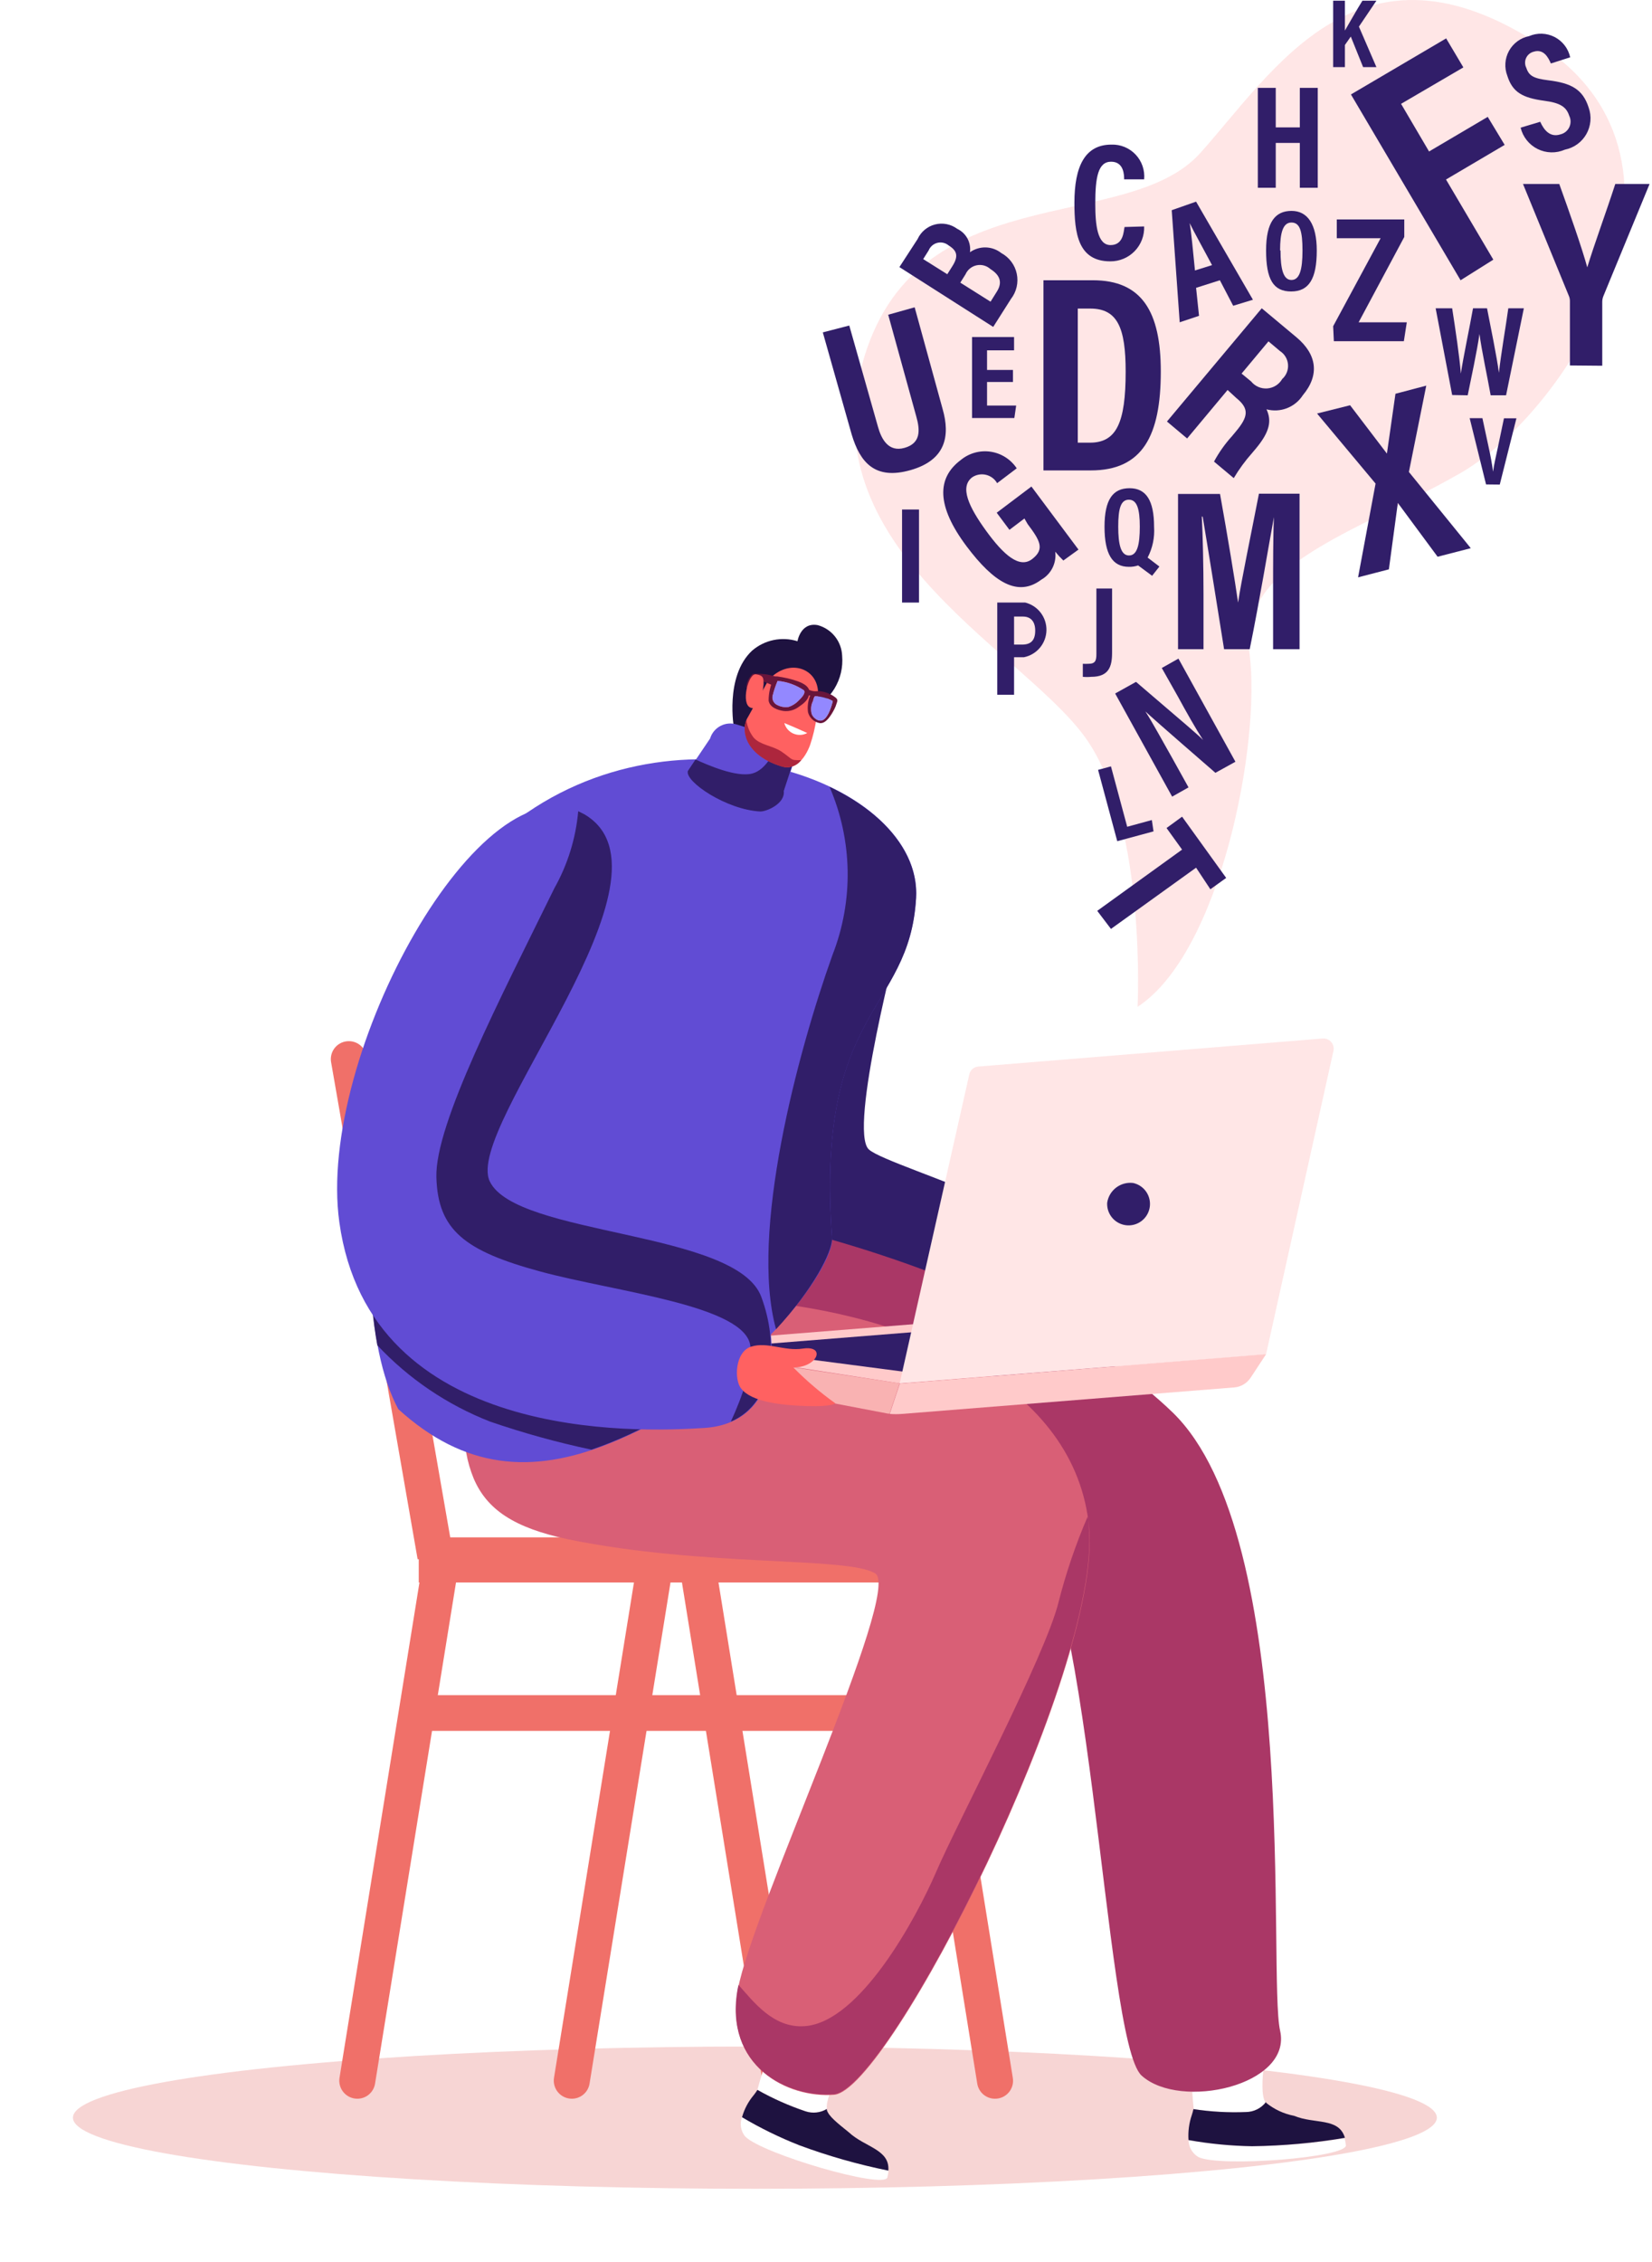 <?xml version="1.0" encoding="UTF-8"?> <svg xmlns="http://www.w3.org/2000/svg" width="453" height="620" viewBox="0 0 453 620" fill="none"> <g filter="url(#filter0_f)"> <ellipse cx="207" cy="580.5" rx="187" ry="19.5" fill="#F7D5D4"></ellipse> </g> <path d="M246.704 256.098C246.704 256.098 232.499 309.876 238.258 315.1C244.017 320.324 307.365 336.804 304.562 356.394C301.759 375.985 272.274 377.56 254.651 369.685C237.029 361.81 203.243 359.736 215.836 319.748C222.562 296.98 232.991 275.475 246.704 256.098Z" fill="#311E69"></path> <path d="M347.831 558.599C347.831 558.599 344.759 572.697 346.986 576.308C346.353 577.104 345.555 577.753 344.647 578.211C343.739 578.669 342.742 578.924 341.726 578.958C336.912 579.155 332.091 578.884 327.329 578.152C326.714 572.039 326.496 565.893 326.676 559.752L347.831 558.599Z" fill="white"></path> <path d="M343.339 588.331C351.841 588.252 360.326 587.52 368.716 586.142C368.882 586.772 368.998 587.414 369.062 588.062C369.331 591.443 334.739 594.132 328.673 591.328C327.845 590.854 327.154 590.173 326.67 589.351C326.185 588.529 325.923 587.595 325.908 586.641C331.664 587.668 337.493 588.233 343.339 588.331Z" fill="white"></path> <path d="M343.339 588.331C337.493 588.233 331.664 587.668 325.908 586.641C325.746 584.339 326.046 582.027 326.791 579.842C326.977 579.288 327.131 578.724 327.252 578.152C332.014 578.885 336.835 579.155 341.649 578.959C342.721 578.95 343.776 578.696 344.734 578.217C345.692 577.737 346.528 577.045 347.178 576.193C347.178 576.193 347.178 576.385 347.178 576.423C349.406 578.226 352.043 579.453 354.856 579.996C360.5 582.339 367.142 580.38 368.793 586.027C360.38 587.448 351.87 588.218 343.339 588.331Z" fill="#1E1240"></path> <path d="M173.988 427.42H184.009L159.975 289.479C159.778 288.353 159.196 287.33 158.327 286.586C157.458 285.843 156.357 285.426 155.214 285.408C154.494 285.402 153.782 285.556 153.128 285.856C152.474 286.157 151.894 286.598 151.429 287.147C150.964 287.697 150.625 288.342 150.436 289.037C150.248 289.732 150.214 290.46 150.338 291.17L173.988 427.42Z" fill="#F07069"></path> <path d="M114.518 427.42H124.5L100.504 289.479C100.306 288.34 99.712 287.307 98.827 286.562C97.942 285.817 96.823 285.408 95.667 285.408C94.947 285.402 94.235 285.556 93.581 285.856C92.927 286.157 92.347 286.598 91.882 287.147C91.416 287.697 91.078 288.342 90.889 289.037C90.701 289.732 90.667 290.46 90.791 291.17L114.518 427.42Z" fill="#F07069"></path> <path d="M255.688 432.874H245.667L267.974 571.16C268.156 572.314 268.743 573.365 269.629 574.125C270.516 574.885 271.644 575.305 272.811 575.309C273.53 575.319 274.243 575.17 274.898 574.875C275.554 574.579 276.137 574.142 276.605 573.597C277.074 573.051 277.417 572.409 277.611 571.716C277.804 571.022 277.843 570.295 277.725 569.585L255.688 432.874Z" fill="#F07069"></path> <path d="M196.87 432.874H186.85L209.194 571.161C209.376 572.308 209.957 573.354 210.835 574.113C211.714 574.872 212.833 575.296 213.993 575.309C214.714 575.318 215.427 575.169 216.084 574.874C216.741 574.578 217.326 574.143 217.798 573.598C218.269 573.053 218.616 572.411 218.815 571.718C219.013 571.026 219.058 570.298 218.946 569.586L196.87 432.874Z" fill="#F07069"></path> <path d="M115.17 432.874H125.191L102.846 571.161C102.665 572.308 102.084 573.354 101.205 574.113C100.327 574.872 99.208 575.296 98.047 575.309C97.327 575.318 96.613 575.169 95.956 574.874C95.299 574.578 94.714 574.143 94.243 573.598C93.771 573.053 93.424 572.411 93.226 571.718C93.028 571.026 92.983 570.298 93.094 569.586L115.17 432.874Z" fill="#F07069"></path> <path d="M173.988 432.874H184.009L161.664 571.161C161.483 572.308 160.901 573.354 160.023 574.113C159.144 574.872 158.026 575.296 156.865 575.309C156.145 575.318 155.431 575.169 154.774 574.874C154.117 574.578 153.532 574.143 153.061 573.598C152.589 573.053 152.242 572.411 152.044 571.718C151.845 571.026 151.8 570.298 151.912 569.586L173.988 432.874Z" fill="#F07069"></path> <path d="M101.81 314.601H160.167V304.806H101.81V314.601Z" fill="#F07069"></path> <path d="M112.521 474.476H255.842V464.68H112.521V474.476Z" fill="#F07069"></path> <path d="M255.842 433.796H114.825V421.427H244.477C247.532 421.427 250.462 422.642 252.622 424.803C254.782 426.964 255.995 429.895 255.995 432.951V433.95L255.842 433.796Z" fill="#F07069"></path> <path d="M218.217 337.226C218.217 337.226 286.172 352.937 321.532 387.163C356.891 421.389 347.6 541.621 351.017 556.641C354.434 571.66 323.643 578.574 313.047 568.971C302.45 559.368 299.417 423.002 278.148 412.4C263.52 405.063 209.271 384.781 197.254 364.461C191.649 355.242 209.693 342.835 218.217 337.226Z" fill="#AA3766"></path> <path d="M233.804 561.788C233.804 561.788 226.125 573.888 226.74 578.075C225.872 578.599 224.901 578.928 223.893 579.041C222.886 579.154 221.866 579.047 220.904 578.728C216.326 577.192 211.903 575.224 207.697 572.851C209.294 566.922 211.255 561.098 213.571 555.412L233.804 561.788Z" fill="white"></path> <path d="M219.176 588.063C227.137 590.999 235.314 593.31 243.633 594.977C243.599 595.626 243.496 596.27 243.325 596.897C242.366 600.163 209.079 590.444 204.357 585.681C203.747 584.95 203.344 584.07 203.189 583.131C203.034 582.193 203.132 581.23 203.474 580.342C208.493 583.332 213.744 585.914 219.176 588.063Z" fill="white"></path> <path d="M219.176 588.063C213.745 585.926 208.494 583.357 203.474 580.38C204.094 578.166 205.181 576.109 206.66 574.349C207.033 573.883 207.379 573.395 207.697 572.89C211.903 575.263 216.326 577.23 220.904 578.767C221.866 579.086 222.886 579.192 223.893 579.08C224.901 578.967 225.872 578.637 226.74 578.114C226.721 578.215 226.721 578.32 226.74 578.421C227.239 580.111 229.542 581.917 232.729 584.49C237.183 588.639 244.055 589.177 243.594 595.015C235.287 593.335 227.123 591.01 219.176 588.063Z" fill="#1E1240"></path> <path d="M152.911 359.16C148.189 360.39 143.786 362.616 139.995 365.689C136.205 368.761 133.115 372.61 130.933 376.975C128.752 381.341 127.528 386.123 127.346 391.001C127.163 395.878 128.026 400.739 129.875 405.256C133.484 413.745 140.855 418.815 155.828 421.965C193.261 429.648 232.614 426.613 240.024 431.338C247.434 436.063 206.161 524.028 202.36 545.27C198.56 566.513 216.067 575.232 228.736 574.234C243.901 573.043 302.182 457.881 298.65 418.815C295.117 379.749 249.776 360.082 205.624 356.51C182.358 354.627 165.235 355.741 152.911 359.16Z" fill="#D95F76"></path> <path d="M140.164 225.983C185.928 189.99 253.192 214.459 251.196 246.226C249.2 277.994 223.553 276.035 228.16 339.493C228.736 347.175 206.43 379.826 167.193 395.652C145.808 404.295 127.264 402.682 109.219 386.279C90.983 352.515 106.378 252.603 140.164 225.983Z" fill="#614CD4"></path> <path d="M121.659 364.922C121.659 364.922 105.956 347.367 101.464 347.982C101.576 354.951 102.243 361.901 103.461 368.763C112.084 377.965 122.658 385.118 134.405 389.698C143.492 392.824 152.762 395.389 162.163 397.381C163.776 396.843 165.426 396.229 167.077 395.576C174.228 392.708 181.093 389.171 187.579 385.012L121.659 364.922Z" fill="#311E69"></path> <path d="M206.2 178.389C207.883 176.923 209.914 175.913 212.098 175.456C214.283 174.999 216.548 175.109 218.677 175.777C218.677 175.777 219.522 170.515 224.206 171.36C226.071 171.857 227.729 172.938 228.938 174.445C230.146 175.951 230.843 177.804 230.925 179.734C231.205 182.91 230.456 186.093 228.79 188.811C227.124 191.529 224.629 193.64 221.672 194.83C216.988 200.899 201.285 199.747 201.285 199.747C201.285 199.747 198.636 185.496 206.2 178.389Z" fill="#1E1240"></path> <path d="M202.015 198.594C201.284 198.363 200.514 198.279 199.751 198.347C198.987 198.415 198.245 198.634 197.566 198.992C196.888 199.349 196.287 199.837 195.798 200.428C195.31 201.02 194.943 201.702 194.72 202.436L188.769 211.271C187.925 214.19 199.366 221.911 208.657 222.372C210.461 222.372 215.491 220.182 215.068 216.764L219.253 204.011L202.015 198.594Z" fill="#614CD4"></path> <path d="M213.955 202.359C212.573 205.854 210.116 211.04 206.276 212.039C202.015 213.191 193.991 209.695 190.727 208.197L188.616 211.347C187.771 214.267 199.212 221.988 208.503 222.449C210.308 222.449 215.337 220.259 214.915 216.84L219.1 204.087L213.955 202.359Z" fill="#311E69"></path> <path d="M210.73 186.418L205.125 196.52C202.859 200.016 204.549 207.161 214.492 210.118C217.794 211.117 220.635 208.351 222.171 204.126C223.69 199.571 224.417 194.79 224.321 189.99C224.321 183.114 216.259 180.272 210.73 186.418Z" fill="#FF6161"></path> <path d="M215.068 198.21C215.068 198.21 217.065 198.979 221.365 200.938C220.783 201.25 220.139 201.426 219.479 201.454C218.82 201.481 218.163 201.36 217.558 201.097C216.952 200.835 216.414 200.439 215.982 199.939C215.551 199.439 215.239 198.848 215.068 198.21Z" fill="white"></path> <path d="M212.803 185.496C210.735 184.83 208.558 184.569 206.392 184.728C205.392 185.682 204.765 186.963 204.626 188.338C204.894 189.107 205.509 189.683 205.624 188.876C205.739 188.069 206.161 185.842 206.737 185.842C208.565 186.465 210.359 187.183 212.112 187.993L212.803 185.496Z" fill="#68153B"></path> <path d="M210.768 192.064C211.075 193.946 213.302 194.676 214.915 194.907C216.411 195.064 217.91 194.638 219.1 193.716C220.136 193.024 221.557 191.949 221.787 190.643H222.171C221.569 192.086 221.357 193.663 221.557 195.214C221.743 195.967 222.143 196.65 222.709 197.182C223.274 197.713 223.98 198.07 224.743 198.21C224.92 198.249 225.104 198.249 225.281 198.21C227.277 197.98 229.12 193.716 229.12 193.677C229.504 192.371 230.003 191.91 229.12 191.219C228.379 190.62 227.533 190.164 226.625 189.875C225.643 189.517 224.593 189.386 223.553 189.49C222.97 189.477 222.395 189.347 221.864 189.106C221.288 187.493 218.946 186.802 217.487 186.341C216.452 186.039 215.401 185.795 214.339 185.611C213.763 185.611 212.534 185.035 212.227 185.841C211.265 187.774 210.765 189.905 210.768 192.064ZM222.977 192.064C222.977 191.834 223.208 190.95 223.515 190.835C225.21 190.902 226.866 191.362 228.352 192.179C228.352 192.179 227.239 197.25 225.166 197.519C225.038 197.538 224.909 197.538 224.782 197.519C224.296 197.436 223.84 197.23 223.457 196.921C223.074 196.611 222.777 196.209 222.593 195.752C222.24 194.519 222.377 193.197 222.977 192.064ZM211.92 190.489C212.251 189.176 212.688 187.891 213.225 186.648C215.81 186.882 218.293 187.767 220.443 189.222C221.096 190.028 219.56 191.488 219.061 191.987C218.291 192.813 217.328 193.433 216.259 193.793C215.237 193.948 214.192 193.787 213.264 193.332C212.713 193.116 212.266 192.697 212.016 192.16C211.766 191.624 211.732 191.012 211.92 190.451V190.489Z" fill="#68153B"></path> <g style="mix-blend-mode:screen"> <path d="M222.977 192.064C222.977 191.834 223.208 190.95 223.515 190.835C225.21 190.902 226.866 191.362 228.352 192.18C228.352 192.18 227.239 197.25 225.166 197.519C225.038 197.538 224.909 197.538 224.782 197.519C224.296 197.436 223.84 197.23 223.457 196.921C223.074 196.612 222.777 196.209 222.593 195.752C222.24 194.519 222.377 193.198 222.977 192.064ZM211.92 190.489C212.251 189.176 212.688 187.891 213.226 186.648C215.81 186.882 218.293 187.768 220.443 189.222C221.096 190.029 219.56 191.488 219.061 191.988C218.291 192.813 217.328 193.433 216.259 193.793C215.237 193.948 214.192 193.788 213.264 193.332C212.713 193.116 212.266 192.697 212.016 192.16C211.766 191.624 211.732 191.012 211.92 190.451V190.489Z" fill="#9388FF"></path> </g> <path d="M208.964 190.413C209.161 189.474 209.302 188.525 209.386 187.57C209.386 185.918 209.386 185.112 207.275 184.843C205.163 184.574 203.09 192.986 205.816 193.985C207.697 194.676 208.35 193.025 208.964 190.413Z" fill="#FF6161"></path> <path d="M219.714 208.352C219.216 208.404 218.714 208.404 218.217 208.352C216.911 208.352 216.834 207.775 214.377 206.085C211.92 204.395 208.542 204.28 206.699 202.244C205.586 200.835 204.883 199.147 204.664 197.365C203.09 201.207 205.201 207.391 214.454 210.157C215.41 210.423 216.425 210.392 217.364 210.07C218.303 209.748 219.122 209.149 219.714 208.352Z" fill="#AD263D"></path> <path d="M182.934 368.379L286.594 360.12L347.178 371.222L246.704 379.212L181.705 369.147C181.833 368.93 182.012 368.747 182.226 368.613C182.44 368.48 182.682 368.399 182.934 368.379Z" fill="#FFCACA"></path> <path d="M246.704 379.212L243.94 387.509H243.517L183.126 375.985C182.778 375.933 182.459 375.763 182.222 375.505C181.984 375.246 181.843 374.914 181.82 374.564L181.475 370.338C181.473 370.016 181.552 369.699 181.705 369.416L246.704 379.212Z" fill="#F9B2B2"></path> <path d="M249.929 376.292L197.254 369.416L254.498 364.845L249.929 376.292Z" fill="#311E69"></path> <path d="M246.704 379.212L347.178 371.222L365.645 288.096C365.743 287.667 365.738 287.221 365.632 286.794C365.525 286.367 365.32 285.971 365.032 285.638C364.744 285.305 364.382 285.045 363.975 284.878C363.568 284.711 363.127 284.643 362.689 284.678L268.319 292.36C267.714 292.391 267.136 292.623 266.677 293.02C266.218 293.416 265.904 293.955 265.785 294.55L246.704 379.212Z" fill="#FFE6E6"></path> <path d="M303.602 329.698C303.539 330.819 303.799 331.935 304.35 332.914C304.902 333.892 305.722 334.692 306.714 335.218C307.706 335.745 308.828 335.976 309.947 335.884C311.065 335.792 312.135 335.382 313.028 334.701C313.921 334.02 314.6 333.097 314.985 332.042C315.37 330.987 315.445 329.843 315.2 328.747C314.956 327.651 314.402 326.647 313.606 325.856C312.809 325.064 311.802 324.518 310.705 324.281C309.049 324.083 307.382 324.538 306.056 325.549C304.73 326.56 303.85 328.048 303.602 329.698Z" fill="#311E69"></path> <path d="M347.178 371.222L342.955 377.637C342.46 378.398 341.799 379.036 341.02 379.502C340.242 379.968 339.367 380.25 338.463 380.326L247.357 387.586C246.233 387.682 245.102 387.682 243.978 387.586L246.742 379.289L347.178 371.222Z" fill="#FFCACA"></path> <path d="M160.167 223.178C188.731 239.734 127.149 308.762 134.29 323.82C141.431 338.878 202.13 337.226 208.964 355.588C214.492 370.453 212.189 390.159 193.223 391.427C174.257 392.695 101.426 395.268 93.056 335.075C86.644 289.287 132.178 206.891 160.167 223.178Z" fill="#614CD4"></path> <path d="M134.29 323.82C127.149 308.762 188.731 239.734 160.167 223.178L158.554 222.372C157.899 229.785 155.674 236.974 152.027 243.46C137.285 273.499 119.278 308.071 119.662 322.668C120.046 337.264 127.533 342.95 148.188 348.558C168.843 354.166 204.702 357.854 205.777 369.109C206.43 374.755 203.512 382.937 200.402 389.698C212.534 384.474 213.494 368.187 208.772 355.549C202.13 337.226 141.431 338.916 134.29 323.82Z" fill="#311E69"></path> <path d="M205.969 369.148C210.423 367.727 215.107 370.454 220.098 369.686C225.089 368.917 224.897 372.413 221.365 374.065C220.16 374.61 218.847 374.873 217.525 374.833C221.074 378.437 224.928 381.727 229.043 384.667C229.043 384.667 228.506 385.627 221.365 385.435C214.224 385.243 206.008 384.283 203.243 380.633C201.285 378.329 201.516 370.569 205.969 369.148Z" fill="#FF6161"></path> <path d="M251.196 246.226C251.925 233.895 242.25 222.679 227.469 215.688C233.808 230.344 234.098 246.914 228.276 261.783C218.716 288.48 205.509 338.033 212.803 364.384C222.939 353.398 228.16 343.334 228.16 339.492C223.553 276.034 249.392 277.801 251.196 246.226Z" fill="#311E69"></path> <path d="M298.573 418.7C298.573 417.701 298.573 416.741 298.227 415.781C294.973 423.346 292.316 431.155 290.28 439.136C286.786 453.656 262.253 500.212 256.763 513.004C251.273 525.795 235.839 554.259 220.751 555.411C212.074 556.103 206.584 548.651 202.514 544.118L202.284 545.117C198.444 566.359 215.99 575.079 228.659 574.08C243.825 572.889 302.105 457.727 298.573 418.7Z" fill="#AA3766"></path> <path d="M311.933 275.996C311.933 275.996 314.391 228.095 298.726 203.819C283.062 179.542 222.286 151.923 236.415 99.873C250.543 47.824 308.785 64.649 329.133 41.947C349.482 19.245 372.748 -20.205 422.466 12.407C472.185 45.02 430.452 112.588 400.352 129.759C370.252 146.929 339.499 154.65 342.648 179.234C345.796 203.819 334.662 261.207 311.933 275.996Z" fill="#FFE6E6"></path> <path d="M327.981 78.9L328.788 86.582L323.49 88.349L321.301 57.619L327.981 55.276L343.569 82.165L338.156 83.816L334.508 76.825L327.981 78.9ZM332.358 72.677C329.594 67.491 327.482 63.727 326.215 61.153C326.715 63.919 327.098 68.528 327.674 74.136L332.358 72.677Z" fill="#311E69"></path> <path d="M246.627 73.215L251.618 65.532C252.065 64.553 252.724 63.686 253.548 62.995C254.373 62.303 255.341 61.805 256.382 61.536C257.424 61.268 258.512 61.235 259.568 61.441C260.623 61.647 261.619 62.087 262.483 62.728C263.671 63.287 264.65 64.211 265.278 65.364C265.906 66.517 266.151 67.841 265.977 69.143C267.243 68.247 268.765 67.785 270.315 67.826C271.866 67.868 273.361 68.411 274.577 69.373C275.652 69.954 276.587 70.761 277.318 71.74C278.049 72.718 278.559 73.844 278.811 75.04C279.063 76.235 279.052 77.471 278.778 78.662C278.505 79.852 277.975 80.969 277.226 81.934L272.35 89.617L246.627 73.215ZM261.14 72.984C262.983 70.103 262.33 68.643 260.103 67.26C259.68 66.913 259.181 66.67 258.647 66.551C258.113 66.432 257.559 66.44 257.028 66.574C256.498 66.709 256.006 66.966 255.593 67.326C255.181 67.685 254.858 68.136 254.651 68.643L253.154 71.025L259.758 75.174L261.14 72.984ZM271.621 82.703L273.349 79.937C274.808 77.632 274.462 75.558 271.583 73.752C271.077 73.293 270.47 72.96 269.811 72.781C269.151 72.603 268.459 72.585 267.791 72.727C267.123 72.87 266.499 73.17 265.97 73.602C265.441 74.034 265.022 74.586 264.749 75.212L263.328 77.478L271.621 82.703Z" fill="#311E69"></path> <path d="M313.738 62.075C313.785 63.321 313.578 64.563 313.131 65.727C312.685 66.891 312.006 67.952 311.138 68.846C310.269 69.74 309.228 70.449 308.078 70.929C306.928 71.409 305.693 71.651 304.447 71.64C295.616 71.64 294.618 63.957 294.618 55.583C294.618 45.557 297.536 39.642 304.754 39.642C305.992 39.598 307.225 39.819 308.371 40.29C309.517 40.761 310.549 41.471 311.399 42.372C312.25 43.273 312.898 44.346 313.301 45.518C313.704 46.69 313.853 47.934 313.738 49.168H308.248C308.248 48.093 308.248 44.328 304.677 44.328C301.107 44.328 300.339 48.592 300.339 55.852C300.339 61.691 300.915 67.184 304.524 67.184C308.132 67.184 308.094 63.343 308.363 62.229L313.738 62.075Z" fill="#311E69"></path> <path d="M286.133 76.826H299.686C313.123 76.826 318.307 85.43 318.307 101.832C318.307 119.426 313.315 128.952 299.11 128.952H286.133V76.826ZM295.54 121.346H298.88C306.174 121.346 308.67 115.853 308.67 101.871C308.67 89.848 306.443 84.585 298.957 84.585H295.54V121.346Z" fill="#311E69"></path> <path d="M277.764 104.713H270.661V111.167H278.647L278.148 114.585H266.553V92.383H278.071V96.032H270.661V101.41H277.764V104.713Z" fill="#311E69"></path> <path d="M370.444 25.89L396.551 10.525L401.273 18.476L384.189 28.464L391.867 41.524L407.954 32.036L412.599 39.719L396.513 49.207L409.489 71.179L400.506 76.826L370.444 25.89Z" fill="#311E69"></path> <path d="M295.732 150.655L291.585 153.652C290.794 152.891 290.051 152.083 289.358 151.232C289.556 152.749 289.296 154.291 288.612 155.66C287.928 157.029 286.851 158.162 285.519 158.914C279.146 163.716 272.581 159.759 265.094 149.81C256.725 138.671 256.878 131.026 263.443 126.11C264.571 125.176 265.882 124.489 267.292 124.095C268.701 123.701 270.178 123.608 271.626 123.822C273.074 124.035 274.461 124.551 275.697 125.336C276.933 126.12 277.99 127.156 278.8 128.376L273.425 132.448C273.099 131.875 272.658 131.376 272.131 130.982C271.603 130.587 271 130.305 270.359 130.154C269.718 130.003 269.053 129.985 268.405 130.102C267.756 130.219 267.139 130.468 266.592 130.834C263.098 133.485 265.632 138.939 270.431 145.546C275.23 152.154 279.568 155.956 283.062 153.229C286.556 150.502 285.174 148.159 281.795 143.664L280.912 142.128L276.804 145.239L273.31 140.553L282.832 133.37L295.732 150.655Z" fill="#311E69"></path> <path d="M344.913 24.085H349.827V34.917H356.431V24.085H361.345V51.473H356.431V39.181H349.827V51.473H344.913V24.085Z" fill="#311E69"></path> <path d="M252.002 139.669V165.176H247.357V139.669H252.002Z" fill="#311E69"></path> <path d="M304.946 178.927C304.946 182.768 304.024 185.534 299.225 185.534C298.459 185.608 297.688 185.608 296.922 185.534V181.962C297.433 181.99 297.946 181.99 298.457 181.962C300.377 181.962 300.646 181.078 300.646 179.234V161.334H304.946V178.927Z" fill="#311E69"></path> <path d="M365.568 0.192H368.793V8.374C369.791 6.684 372.095 2.574 373.592 0.192H377.431L372.632 7.299L377.431 18.4H373.784L370.406 10.026L368.793 12.331V18.4H365.568V0.192Z" fill="#311E69"></path> <path d="M301.107 211.04L304.639 210.08L309.092 226.636L315.849 224.792L316.31 227.903L306.366 230.592L301.107 211.04Z" fill="#311E69"></path> <path d="M349.098 162.141C349.098 154.881 349.098 146.583 349.328 141.743C347.831 149.81 345.489 164.176 342.686 177.967H335.66C333.625 165.175 331.168 149.81 329.786 141.628H329.556C329.824 146.583 330.016 155.495 330.016 162.87V177.967H323.029V135.405H334.547C336.658 147.16 338.616 159.029 339.499 165.175C340.344 159.413 343.031 146.583 345.22 135.328H356.354V177.967H349.098V162.141Z" fill="#311E69"></path> <path d="M321.416 218.377L305.79 190.105L311.511 186.917C326.023 199.324 328.788 201.667 329.901 202.858C327.79 199.593 325.448 195.444 322.914 190.797L318.575 183.114L323.144 180.54L338.77 208.812L333.28 211.847C317.923 198.518 315.273 196.136 314.083 195.022C316.233 198.402 318.537 202.705 321.34 207.621L325.908 215.842L321.416 218.377Z" fill="#311E69"></path> <path d="M361.076 68.682C361.076 76.365 358.965 79.899 354.05 79.899C349.136 79.899 347.178 76.557 347.178 68.644C347.178 60.731 349.789 57.811 354.165 57.811C358.542 57.811 361.076 61.461 361.076 68.682ZM351.132 68.682C351.132 73.753 351.9 76.749 354.127 76.749C356.354 76.749 357.16 73.983 357.16 68.682C357.16 63.381 356.469 60.999 354.127 60.999C351.785 60.999 351.017 63.842 351.017 68.605L351.132 68.682Z" fill="#311E69"></path> <path d="M273.464 165.175H281.142C282.831 165.6 284.326 166.586 285.381 167.972C286.436 169.358 286.989 171.062 286.949 172.804C286.909 174.546 286.278 176.222 285.16 177.558C284.042 178.894 282.504 179.81 280.797 180.156H278.071V190.451H273.464V165.175ZM278.071 176.699H280.259C282.793 176.699 283.868 175.432 283.868 172.858C283.868 170.284 282.563 169.017 280.528 169.017H278.071V176.699Z" fill="#311E69"></path> <path d="M317.923 155.303L314.698 152.845C316.045 150.256 316.656 147.346 316.464 144.433C316.464 137.172 314.275 133.831 309.745 133.831C305.215 133.831 302.873 136.865 302.873 144.394C302.873 151.923 305.061 155.38 309.553 155.38C310.414 155.402 311.271 155.272 312.087 154.996L315.926 157.839L317.923 155.303ZM309.591 152.269C307.365 152.269 306.635 149.311 306.635 144.356C306.635 139.4 307.326 136.98 309.553 136.98C311.78 136.98 312.548 139.516 312.548 144.356C312.548 149.196 311.895 152.269 309.591 152.269Z" fill="#311E69"></path> <path d="M336.62 106.903L325.524 120.194L319.996 115.546L345.988 84.508L355.509 92.46C361.153 97.184 361.882 102.831 357.237 108.362C356.198 109.972 354.676 111.211 352.889 111.901C351.103 112.591 349.144 112.697 347.293 112.204C348.752 115.354 348.215 118.35 344.375 122.959L343.339 124.189C341.449 126.317 339.765 128.619 338.309 131.064L332.896 126.532C334.258 124.01 335.921 121.662 337.848 119.541L338.808 118.388C342.302 114.24 342.648 112.05 339 109.092L336.62 106.903ZM340.459 102.408L343.07 104.56C343.598 105.216 344.277 105.733 345.049 106.068C345.822 106.402 346.664 106.543 347.503 106.479C348.343 106.414 349.153 106.147 349.866 105.699C350.579 105.25 351.171 104.635 351.593 103.907C352.149 103.409 352.582 102.79 352.86 102.097C353.137 101.404 353.25 100.657 353.19 99.913C353.131 99.169 352.9 98.449 352.517 97.809C352.133 97.169 351.607 96.627 350.979 96.224L347.831 93.573L340.459 102.408Z" fill="#311E69"></path> <path d="M422.351 33.381C423.426 35.801 425.154 37.721 427.879 36.838C428.408 36.715 428.903 36.473 429.325 36.132C429.748 35.791 430.088 35.358 430.321 34.867C430.553 34.376 430.672 33.839 430.668 33.296C430.664 32.752 430.538 32.217 430.298 31.729C429.492 29.271 427.803 28.195 423.426 27.619C417.475 26.812 414.749 25.276 413.329 20.782C412.903 19.681 412.722 18.5 412.8 17.322C412.877 16.144 413.211 14.997 413.778 13.962C414.345 12.927 415.131 12.027 416.081 11.328C417.031 10.628 418.123 10.144 419.279 9.911C420.393 9.429 421.599 9.2 422.812 9.241C424.024 9.281 425.213 9.59 426.292 10.144C427.371 10.699 428.314 11.486 429.053 12.448C429.792 13.411 430.309 14.525 430.567 15.711L425.269 17.401C424.539 15.711 423.272 13.329 420.546 14.174C420.091 14.289 419.668 14.506 419.308 14.808C418.948 15.11 418.662 15.49 418.47 15.919C418.277 16.347 418.185 16.814 418.199 17.284C418.213 17.753 418.333 18.214 418.55 18.63C419.241 20.782 420.546 21.511 424.578 22.011C430.797 22.779 434.022 24.431 435.635 29.501C436.056 30.685 436.217 31.945 436.109 33.197C436 34.449 435.623 35.662 435.004 36.755C434.385 37.849 433.538 38.796 432.52 39.532C431.503 40.269 430.339 40.778 429.108 41.025C427.925 41.544 426.642 41.797 425.351 41.766C424.059 41.735 422.791 41.421 421.634 40.846C420.477 40.271 419.46 39.449 418.655 38.438C417.85 37.426 417.277 36.251 416.976 34.994L422.351 33.381Z" fill="#311E69"></path> <path d="M324.142 232.897L319.881 226.982L324.142 223.87L336.236 240.657L331.898 243.768L327.982 237.852L304.639 254.639L300.876 249.684L324.142 232.897Z" fill="#311E69"></path> <path d="M232.883 89.233L240.753 117.005C241.675 120.309 243.594 124.035 248.048 122.767C252.501 121.499 252.348 117.966 251.234 114.086L243.556 86.275L250.812 84.239L258.491 112.165C260.564 119.425 259.412 126.109 249.66 128.875C239.908 131.64 235.839 126.762 233.535 119.079L225.626 91.115L232.883 89.233Z" fill="#311E69"></path> <path d="M407.493 132.793L403.001 114.624H406.495L408.146 122.307C408.683 124.688 409.182 127.416 409.413 129.298C409.643 127.454 410.296 124.727 410.795 122.345L412.407 114.662H415.824L411.255 132.832L407.493 132.793Z" fill="#311E69"></path> <path d="M398.202 108.286L393.672 84.508H398.202C399.085 90.155 400.237 97.953 400.582 102.408C401.273 97.799 403.001 89.694 403.922 84.508H407.762C408.683 89.194 410.411 97.645 411.025 102.178C411.563 97.184 412.983 89.041 413.597 84.508H417.859L412.983 108.362H408.76C407.877 103.407 406.303 96.147 405.688 91.538C405.036 96.224 403.385 103.791 402.463 108.362L398.202 108.286Z" fill="#311E69"></path> <path d="M394.209 152.614L383.305 137.864L380.848 156.071L372.402 158.261L377.201 132.563L361.153 113.356L370.214 111.09L380.311 124.342L382.653 107.94L391.099 105.712L386.338 129.374L403.308 150.271L394.209 152.614Z" fill="#311E69"></path> <path d="M430.49 100.181V82.588C430.501 82.031 430.383 81.478 430.145 80.975L417.629 50.436H427.572C430.337 58.119 433.754 67.837 435.251 73.292C437.094 67.184 440.511 57.927 442.93 50.436H452.336L439.666 81.167C439.45 81.703 439.346 82.278 439.359 82.857V100.258L430.49 100.181Z" fill="#311E69"></path> <path d="M365.568 89.425L378.583 65.302H366.566V60.154H385.072V64.956L372.556 88.349H385.763L384.956 93.535H365.76L365.568 89.425Z" fill="#311E69"></path> <defs> <filter id="filter0_f" x="0" y="541" width="414" height="79" filterUnits="userSpaceOnUse" color-interpolation-filters="sRGB"> <feFlood flood-opacity="0" result="BackgroundImageFix"></feFlood> <feBlend mode="normal" in="SourceGraphic" in2="BackgroundImageFix" result="shape"></feBlend> <feGaussianBlur stdDeviation="10" result="effect1_foregroundBlur"></feGaussianBlur> </filter> </defs> </svg> 